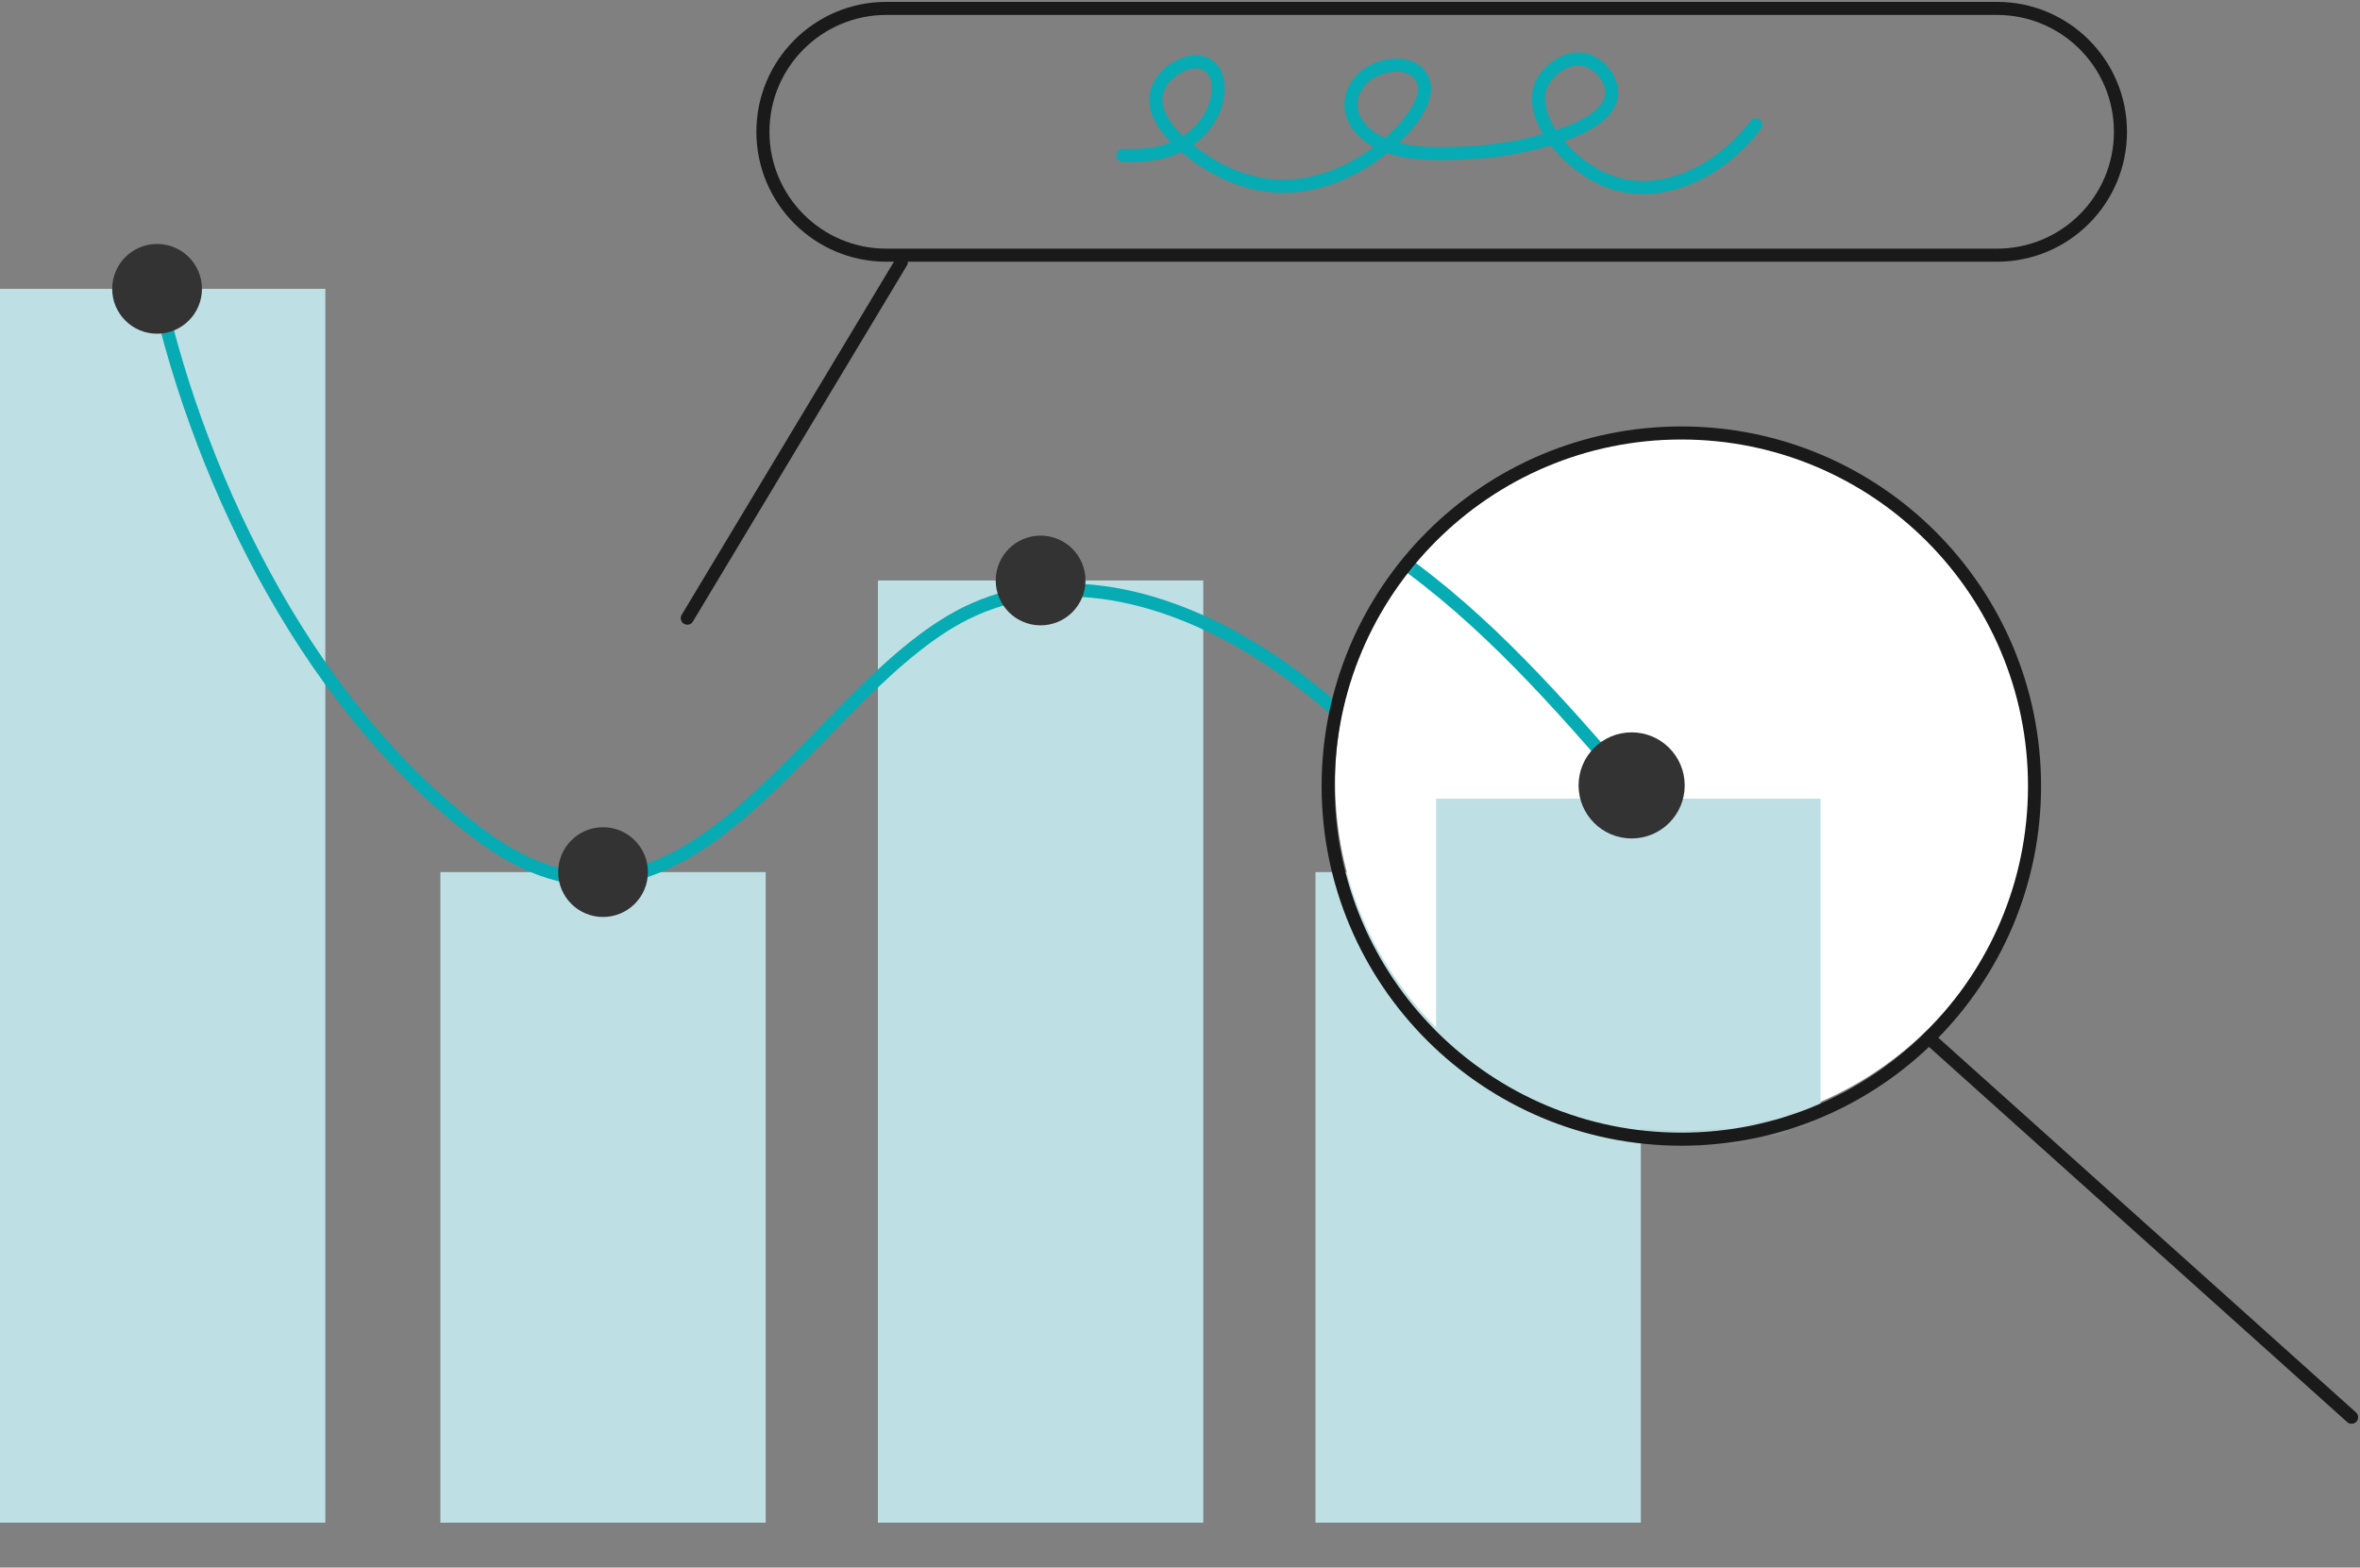 <svg width="271" height="180" viewBox="0 0 271 180" fill="none" xmlns="http://www.w3.org/2000/svg">
<rect x="0" y="0" width="271" height="180" fill="#808080" stroke="none"/>
<path d="M37.361 33.166H0V174.848H37.361V33.166Z" fill="#BEDFE3"/>
<path d="M87.928 100.143H50.567V174.848H87.928V100.143Z" fill="#BEDFE3"/>
<path d="M138.173 66.655H100.812V174.848H138.173V66.655Z" fill="#BEDFE3"/>
<path d="M188.418 100.143H151.057V174.848H188.418V100.143Z" fill="#BEDFE3"/>
<path d="M18.037 33.166C23.164 56.183 36.189 82.188 55.72 96.305C79.503 113.487 93.558 78.17 111.75 70.017C123.615 64.697 136.962 69.527 147.114 76.611C155.875 82.729 162.974 90.882 169.982 98.945" stroke="#06ABB3" stroke-width="1.5" stroke-linecap="round" stroke-linejoin="round"/>
<path d="M18.037 38.319C20.883 38.319 23.19 36.012 23.19 33.166C23.19 30.321 20.883 28.014 18.037 28.014C15.191 28.014 12.883 30.321 12.883 33.166C12.883 36.012 15.191 38.319 18.037 38.319Z" fill="#333333"/>
<path d="M69.248 105.295C72.094 105.295 74.401 102.989 74.401 100.143C74.401 97.298 72.094 94.991 69.248 94.991C66.402 94.991 64.094 97.298 64.094 100.143C64.094 102.989 66.402 105.295 69.248 105.295Z" fill="#333333"/>
<path d="M119.492 71.807C122.339 71.807 124.646 69.5 124.646 66.655C124.646 63.809 122.339 61.503 119.492 61.503C116.646 61.503 114.339 63.809 114.339 66.655C114.339 69.5 116.646 71.807 119.492 71.807Z" fill="#333333"/>
<path d="M170.059 104.007C172.905 104.007 175.213 101.701 175.213 98.855C175.213 96.01 172.905 93.703 170.059 93.703C167.213 93.703 164.906 96.01 164.906 98.855C164.906 101.701 167.213 104.007 170.059 104.007Z" fill="#333333"/>
<path d="M221.49 119.193L270.034 162.741" stroke="#1A1A1A" stroke-width="1.5" stroke-linecap="round" stroke-linejoin="round"/>
<path d="M193.249 129.768C215.306 129.768 233.187 111.891 233.187 89.839C233.187 67.787 215.306 49.911 193.249 49.911C171.192 49.911 153.311 67.787 153.311 89.839C153.311 111.891 171.192 129.768 193.249 129.768Z" fill="white"/>
<mask id="mask0_3861_1075" style="mask-type:luminance" maskUnits="userSpaceOnUse" x="152" y="49" width="82" height="82">
<path d="M193.069 130.811C215.468 130.811 233.626 112.658 233.626 90.264C233.626 67.871 215.468 49.718 193.069 49.718C170.67 49.718 152.512 67.871 152.512 90.264C152.512 112.658 170.67 130.811 193.069 130.811Z" fill="white"/>
</mask>
<g mask="url(#mask0_3861_1075)">
<path d="M209.057 91.707H164.906V180H209.057V91.707Z" fill="#BEDFE3"/>
<path d="M7.704 12.558C13.772 39.761 29.155 70.506 52.242 87.173C80.353 107.485 96.96 65.74 118.462 56.106C132.479 49.821 148.261 55.526 160.255 63.899C170.601 71.124 179.001 80.759 187.272 90.29" stroke="#06ABB3" stroke-width="1.5" stroke-linecap="round" stroke-linejoin="round"/>
<path d="M187.362 96.279C190.727 96.279 193.456 93.552 193.456 90.187C193.456 86.822 190.727 84.095 187.362 84.095C183.996 84.095 181.268 86.822 181.268 90.187C181.268 93.552 183.996 96.279 187.362 96.279Z" fill="#333333"/>
</g>
<path d="M193.069 130.811C215.468 130.811 233.626 112.658 233.626 90.264C233.626 67.871 215.468 49.718 193.069 49.718C170.67 49.718 152.512 67.871 152.512 90.264C152.512 112.658 170.67 130.811 193.069 130.811Z" stroke="#1A1A1A" stroke-width="1.5" stroke-linecap="round" stroke-linejoin="round"/>
<path d="M78.923 70.983L103.504 30.088" stroke="#1A1A1A" stroke-width="1.5" stroke-miterlimit="10" stroke-linecap="round"/>
<path d="M229.323 0.966H101.778C93.951 0.966 87.606 7.309 87.606 15.134C87.606 22.959 93.951 29.302 101.778 29.302H229.323C237.149 29.302 243.494 22.959 243.494 15.134C243.494 7.309 237.149 0.966 229.323 0.966Z" stroke="#1A1A1A" stroke-width="1.5" stroke-miterlimit="10" stroke-linecap="round"/>
<path d="M128.936 17.839C131.435 17.942 133.922 17.684 136.099 16.358C138.135 15.108 139.681 12.957 139.874 10.587C140.093 7.934 138.328 6.363 135.803 7.432C134.643 7.921 133.6 8.784 133.072 9.931C131.616 13.112 135.172 16.242 137.439 17.903C140.054 19.823 143.224 21.162 146.483 21.368C155.785 21.961 164.623 12.957 163.502 9.506C162.549 6.556 158.323 7.239 156.545 8.926C155.695 9.724 155.128 10.845 155.128 12.017C155.128 13.318 155.862 14.542 156.854 15.379C159.998 18.019 165.074 17.71 168.9 17.53C171.928 17.375 175.071 16.821 177.97 15.946C180.289 15.25 184.824 13.704 185.069 10.819C185.21 9.106 183.587 7.174 181.861 6.826C179.838 6.427 177.48 8.166 176.849 10.072C175.638 13.73 180.276 19.475 185.429 21.059C190.789 22.695 197.23 20.029 201.611 14.348" stroke="#06ABB3" stroke-width="1.5" stroke-linecap="round" stroke-linejoin="round"/>
</svg>
